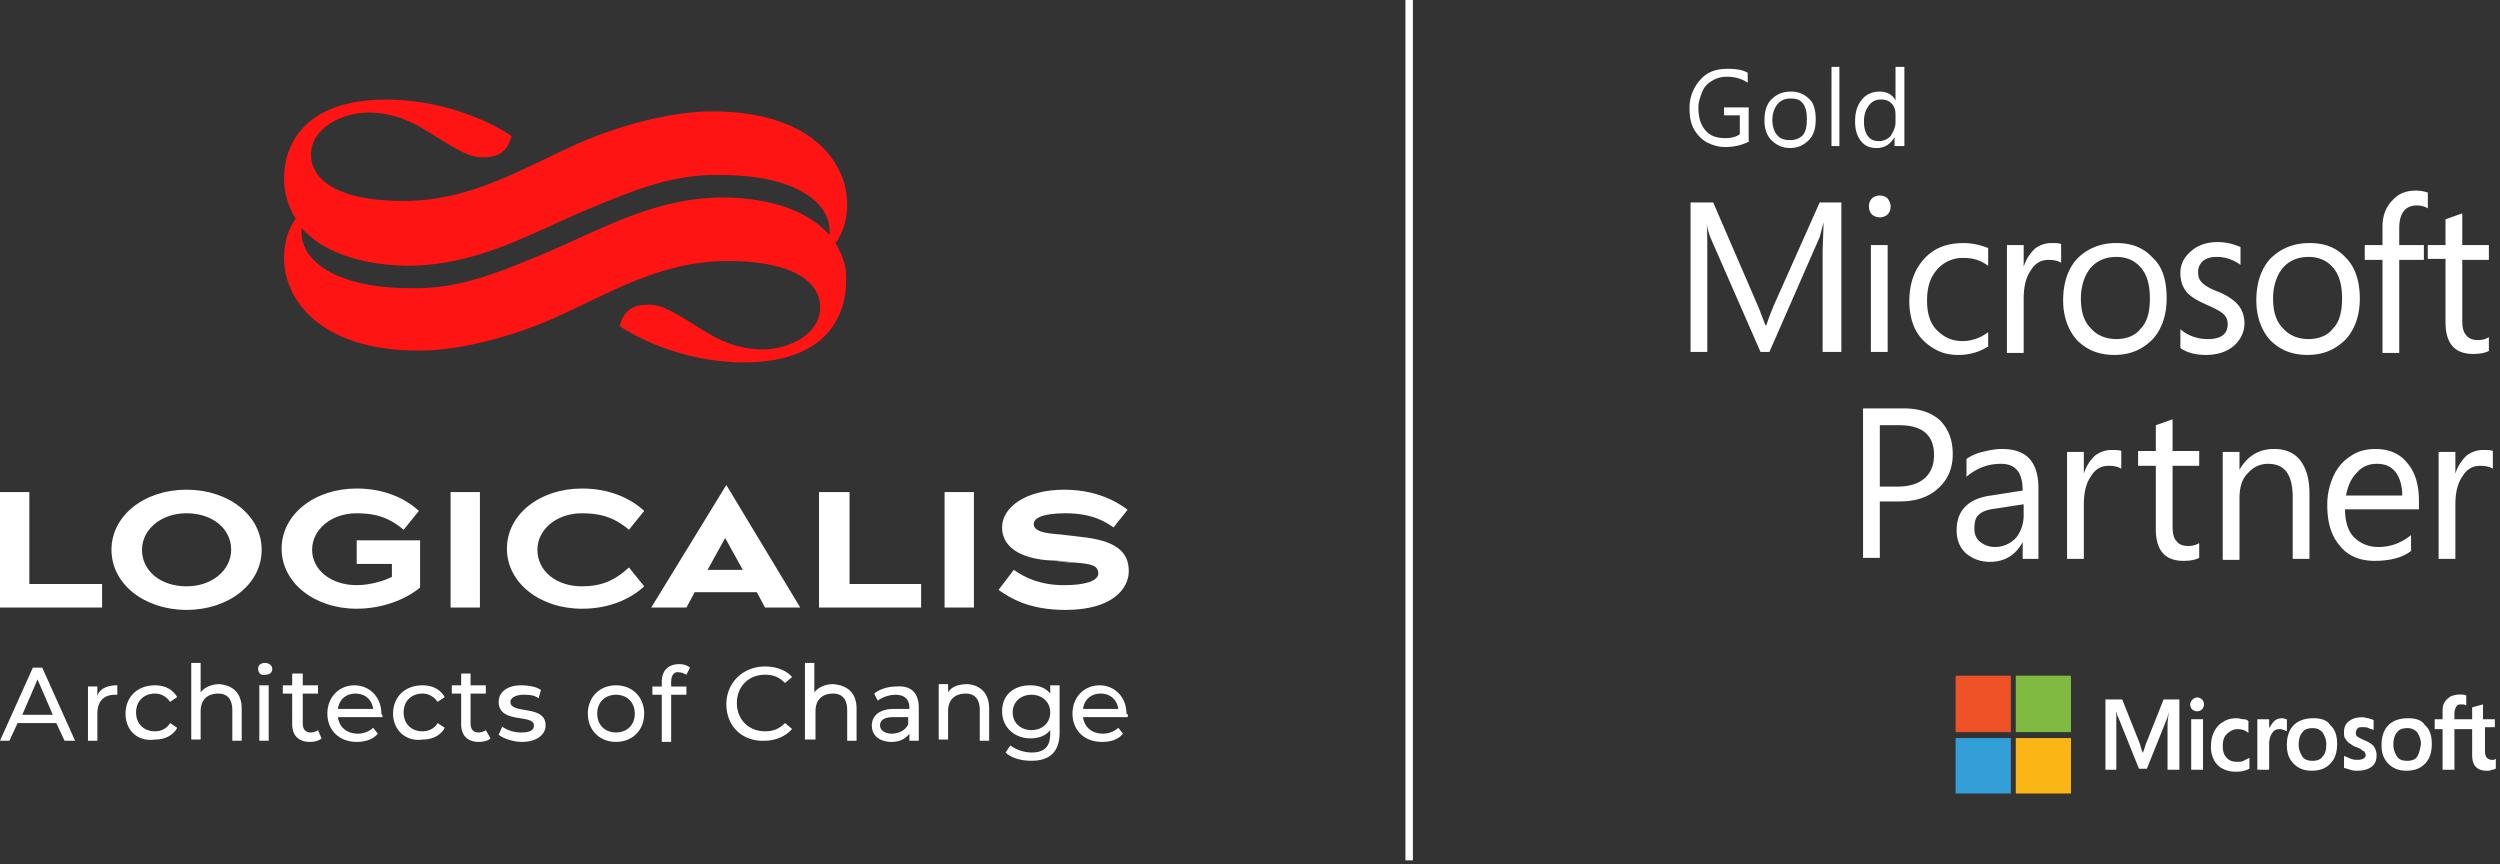 <svg xmlns="http://www.w3.org/2000/svg" width="214" height="74" fill="none"  xmlns:v="https://vecta.io/nano"><rect width="100%" height="100%" fill="#333333" stroke="none"/><g fill="#fff"><path d="M41.081 42.119H38.57v9.887h2.511v-9.887zm42.286 0h-2.511v9.887h2.511v-9.887zM2.511 49.988v-7.869H0v9.887h8.739v-2.018H2.511zm59.663-8.474l-6.428 10.492h3.013l.703-1.312h5.323l.703 1.312h3.013l-6.328-10.492zm-1.607 7.264l1.507-2.724 1.507 2.724h-3.013zm35.958-5.145c-.301-.202-2.109-1.715-5.424-1.715s-5.323 1.513-5.323 3.228c0 2.018 2.21 2.724 4.118 2.825.703 0 1.406.101 2.31.202 1.105.101 1.808.202 1.808.908s-1.306 1.009-2.913 1.009c-2.009 0-3.315-.605-4.319-1.311l-1.306 1.715c1.004.706 2.611 1.715 5.725 1.715 4.018 0 5.424-1.816 5.424-3.329 0-1.715-1.205-2.623-4.118-2.926l-1.708-.202c-1.507-.101-2.31-.303-2.31-.908 0-.505.804-.908 2.712-.908 2.411 0 3.515.807 4.118 1.211l1.205-1.513zm-23.804 6.355v-7.869h-2.612v9.887h8.739v-2.018h-6.127zm-56.75-8.071c-3.616 0-6.428 2.219-6.428 5.145s2.812 5.145 6.428 5.145 6.428-2.219 6.428-5.145-2.812-5.145-6.428-5.145zm0 8.273c-2.21 0-3.817-1.312-3.817-3.127 0-1.715 1.607-3.127 3.817-3.127s3.817 1.312 3.817 3.127c0 1.715-1.607 3.127-3.817 3.127zm19.987-3.935h-5.424v2.018h3.013v1.11c-.603.303-1.808.706-3.013.706-2.21 0-3.817-1.311-3.817-3.026s1.607-3.127 3.817-3.127c1.507 0 2.712.303 4.018 1.412l1.306-1.614c-1.205-1.11-3.013-1.917-5.324-1.917-3.616 0-6.428 2.22-6.428 5.145s2.812 5.145 6.428 5.145c2.21 0 4.219-.807 5.424-1.816v-4.035z"/><path d="M49.819 50.19c-2.21 0-3.817-1.312-3.817-3.127 0-1.715 1.607-3.127 3.817-3.127 1.507 0 2.712.303 4.018 1.412l1.306-1.614c-1.205-1.11-3.013-1.917-5.323-1.917-3.616 0-6.428 2.22-6.428 5.145s2.812 5.145 6.428 5.145c2.31 0 4.118-.807 5.323-1.917l-1.306-1.614c-1.306 1.211-2.511 1.614-4.018 1.614zm42.288-2.018c-.603 0-1.406-.101-2.009-.202l2.009.202z"/></g><path d="M71.517 20.833c.502-.706 1.004-1.816 1.004-3.329 0-3.632-3.114-7.97-11.551-7.97-3.817 0-8.538 1.412-11.651 2.825-4.721 2.119-9.04 4.843-14.765 4.843-6.328 0-7.935-2.22-7.935-3.935 0-2.421 2.812-3.632 4.922-3.632 1.306 0 2.913.303 4.721 1.412 2.21 1.312 3.616 2.421 5.022 2.421 1.306 0 2.109-.403 2.511-1.816-1.105-.807-5.324-3.127-10.747-3.127-7.433 0-8.739 4.338-8.739 6.759 0 1.11.301 2.32 1.004 3.43-.502.706-1.004 1.816-1.004 3.329 0 3.632 3.114 7.97 11.551 7.97 3.817 0 8.538-1.412 11.651-2.825 4.721-2.119 9.04-4.842 14.765-4.842 6.328 0 7.935 2.219 7.935 3.934 0 2.421-2.812 3.632-4.922 3.632-1.306 0-2.913-.303-4.721-1.412-2.21-1.311-3.616-2.421-5.022-2.421-1.306 0-2.109.403-2.511 1.816 1.105.807 5.323 3.127 10.647 3.127 7.433 0 8.739-4.439 8.739-6.86.1-1.009-.201-2.219-.904-3.329zm-9.442-3.934c-6.027 0-10.346 2.623-15.569 4.843-3.917 1.614-7.232 3.026-11.35 2.926-6.529 0-9.341-2.421-9.341-4.742v-.404c1.507 1.715 4.419 3.127 8.939 3.228 6.027 0 10.346-2.623 15.569-4.842 3.917-1.614 7.232-3.027 11.35-2.926 6.529 0 9.341 2.421 9.341 4.742v.404c-1.607-1.816-4.419-3.127-8.939-3.228z" fill="#ff1414"/><path d="M4.821 61.893H1.507l-.703 1.513H0l2.812-6.255h.804l2.812 6.255h-.904l-.703-1.513zm-.301-.706L3.214 58.16l-1.306 3.027H4.52zm5.522-2.523v.807h-.201c-.904 0-1.507.504-1.507 1.614v2.32H7.53v-4.641h.804v.807c.201-.605.804-.908 1.708-.908zm.704 2.421c0-1.412 1.004-2.421 2.511-2.421.804 0 1.507.303 1.908 1.009l-.603.404c-.301-.404-.703-.706-1.306-.706-.904 0-1.607.605-1.607 1.614s.703 1.614 1.607 1.614c.502 0 1.004-.202 1.306-.706l.603.404c-.301.605-1.005 1.009-1.908 1.009-1.507.202-2.511-.807-2.511-2.22zm9.944-.403v2.724h-.803v-2.623c0-.908-.402-1.412-1.205-1.412-.904 0-1.507.504-1.507 1.513v2.421h-.804v-6.558h.804v2.522c.301-.404.904-.706 1.607-.706 1.105.101 1.908.706 1.908 2.119zm1.408-3.43c0-.303.201-.504.603-.504.301 0 .603.202.603.504s-.201.504-.603.504c-.402.101-.603-.202-.603-.504zm.1 1.412h.803v4.742h-.803v-4.742zm5.324 4.54c-.201.202-.603.303-1.004.303-.904 0-1.507-.504-1.507-1.513V59.37h-.804v-.706h.804v-1.009h.904v1.009h1.306v.706h-1.306v2.522c0 .504.201.807.703.807.201 0 .502-.101.603-.202l.301.706zm5.222-1.816h-3.817c.101.807.703 1.412 1.708 1.412.502 0 1.004-.202 1.306-.505l.402.505c-.402.504-1.105.706-1.808.706-1.507 0-2.511-1.009-2.511-2.421s1.005-2.421 2.31-2.421 2.31 1.009 2.31 2.421c.1.101.1.202.1.303zm-3.817-.706h3.013c-.1-.807-.703-1.312-1.507-1.312s-1.406.504-1.507 1.312zm4.721.403c0-1.412 1.005-2.421 2.511-2.421.803 0 1.507.303 1.908 1.009l-.603.404c-.301-.404-.703-.706-1.306-.706-.904 0-1.607.605-1.607 1.614s.703 1.614 1.607 1.614c.502 0 1.004-.202 1.306-.706l.603.404c-.301.605-1.004 1.009-1.908 1.009-1.406.202-2.511-.807-2.511-2.22zm8.339 2.119c-.201.202-.603.303-1.004.303-.904 0-1.507-.504-1.507-1.513V59.37h-.803v-.706h.803v-1.009h.804v1.009h1.306v.706H40.28v2.522c0 .504.201.807.703.807.201 0 .502-.101.603-.202l.402.706zm.701-.303l.301-.706c.402.303 1.005.504 1.607.504.804 0 1.105-.202 1.105-.605 0-1.009-3.013-.101-3.013-2.018 0-.807.703-1.412 1.908-1.412.603 0 1.306.101 1.708.404l-.201.706c-.402-.303-.904-.303-1.306-.303-.703 0-1.105.303-1.105.605 0 1.11 3.013.202 3.013 2.018 0 .807-.803 1.412-2.009 1.412-.804 0-1.607-.303-2.009-.605zm7.632-1.816c0-1.412 1.004-2.421 2.411-2.421s2.411 1.009 2.411 2.421-1.005 2.421-2.411 2.421-2.411-1.009-2.411-2.421zm4.018 0c0-1.009-.703-1.614-1.607-1.614s-1.607.605-1.607 1.614.703 1.614 1.607 1.614 1.607-.605 1.607-1.614zm3.113-2.723v.403h1.306v.706h-1.306v4.035h-.803v-4.035h-.803v-.706h.803v-.403c0-.908.502-1.513 1.507-1.513.301 0 .703.101.904.303l-.301.605c-.201-.101-.402-.202-.603-.202-.402-.101-.703.202-.703.807zm4.725 1.916c0-1.816 1.406-3.228 3.315-3.228.904 0 1.808.303 2.31.908l-.603.504c-.502-.504-1.004-.706-1.708-.706-1.406 0-2.411 1.009-2.411 2.421s1.004 2.421 2.411 2.421c.703 0 1.205-.202 1.708-.706l.603.504c-.502.605-1.406 1.009-2.31 1.009-1.908.101-3.315-1.211-3.315-3.127zm11.146.404v2.724h-.803v-2.623c0-.908-.402-1.412-1.205-1.412-.904 0-1.507.504-1.507 1.513v2.421h-.904v-6.558h.804v2.522c.301-.404.904-.706 1.607-.706 1.205.101 2.009.706 2.009 2.119zm5.325-.101v2.825h-.803v-.605c-.301.404-.804.706-1.507.706-1.004 0-1.707-.504-1.707-1.412 0-.706.502-1.412 1.908-1.412h1.306v-.101c0-.706-.402-1.11-1.205-1.11a2.7 2.7 0 0 0-1.507.504l-.301-.605c.502-.404 1.205-.605 1.908-.605 1.205-.101 1.908.504 1.908 1.816zm-.904 1.412v-.605h-1.306c-.804 0-1.105.303-1.105.706s.402.706 1.004.706 1.205-.303 1.406-.807zm6.928-1.311v2.724h-.803v-2.623c0-.908-.402-1.412-1.205-1.412-.904 0-1.507.504-1.507 1.513v2.421h-.803v-4.742h.803v.706c.301-.504.904-.706 1.707-.706 1.004.101 1.808.706 1.808 2.119zm6.032-2.018V62.7c0 1.614-.803 2.421-2.411 2.421-.803 0-1.707-.202-2.21-.706l.402-.605a3.22 3.22 0 0 0 1.808.605c1.105 0 1.607-.504 1.607-1.614v-.303c-.402.504-1.004.706-1.707.706-1.306 0-2.411-.908-2.411-2.32s1.005-2.219 2.411-2.219c.703 0 1.306.202 1.707.706v-.706h.803zm-.803 2.32c0-.908-.703-1.513-1.607-1.513s-1.607.605-1.607 1.513.703 1.513 1.607 1.513 1.607-.605 1.607-1.513zm6.626.404h-3.817c.1.807.703 1.412 1.708 1.412.502 0 1.004-.202 1.306-.505l.402.505c-.402.504-1.004.706-1.808.706-1.507 0-2.511-1.009-2.511-2.421s1.004-2.421 2.31-2.421 2.31 1.009 2.31 2.421c.201.101.1.202.1.303zm-3.817-.706h3.013c-.1-.807-.703-1.312-1.507-1.312s-1.406.504-1.507 1.312z" fill="#fff"/><path d="M120.625 0v73.646" stroke="#fff" stroke-width=".637"/><path d="M157.451 30.128h-1.434v-8.644l.084-2.457-.337 1.271-4.303 9.83h-.76l-4.303-9.83c-.084-.254-.253-.678-.337-1.356.084.508.084 1.356.084 2.542v8.644h-1.434V17.332h1.94l3.882 8.983.59 1.525h.084c.254-.848.507-1.356.591-1.61l3.966-8.898h1.856v12.796m3.964 0h-1.435v-9.152h1.435v9.152zm.253-12.457c0 .254-.085.509-.253.678s-.422.254-.675.254-.507-.085-.675-.254-.254-.424-.254-.678.085-.508.254-.678.421-.254.675-.254.506.085.675.254c.168.254.253.424.253.678zm8.266 12.034c-.675.424-1.519.678-2.447.678-.844 0-1.519-.169-2.194-.593s-1.181-.932-1.518-1.61-.506-1.525-.506-2.373c0-1.525.421-2.712 1.265-3.644s1.941-1.356 3.375-1.356c.759 0 1.434.169 2.109.424v1.525c-.675-.508-1.35-.678-2.109-.678a2.88 2.88 0 0 0-2.278 1.017c-.591.678-.844 1.525-.844 2.627s.253 1.949.844 2.542 1.265.932 2.194.932c.759 0 1.518-.254 2.193-.763v1.271m6.246-7.203c-.253-.169-.59-.254-1.096-.254-.675 0-1.182.339-1.519.932-.422.593-.591 1.441-.591 2.373v4.661h-1.434v-9.237h1.434v1.864c.169-.593.507-1.102.928-1.525.422-.339.928-.508 1.435-.508.337 0 .675 0 .843.085v1.61m7.597 3.05c0-1.186-.253-2.034-.759-2.627s-1.181-.932-2.109-.932-1.688.339-2.194.932-.844 1.525-.844 2.627.253 1.949.844 2.542c.506.593 1.265.932 2.194.932s1.687-.339 2.109-.932c.506-.509.759-1.356.759-2.542zm1.434 0c0 1.441-.421 2.627-1.181 3.474-.843.847-1.856 1.356-3.29 1.356-1.35 0-2.363-.424-3.206-1.271-.76-.847-1.182-2.034-1.182-3.39 0-1.525.422-2.712 1.182-3.559.843-.847 1.94-1.356 3.375-1.356 1.349 0 2.362.424 3.121 1.271.844.763 1.181 1.949 1.181 3.474zm6.661 2.119c0 .763-.338 1.441-.928 1.949s-1.435.763-2.363.763c-.843 0-1.603-.169-2.193-.593v-1.61c.675.593 1.518.847 2.362.847 1.097 0 1.687-.424 1.687-1.271 0-.339-.084-.593-.337-.847s-.759-.509-1.519-.847-1.35-.678-1.687-1.102-.506-.932-.506-1.61c0-.763.337-1.356.928-1.864s1.35-.763 2.278-.763c.675 0 1.35.169 1.94.424v1.525c-.59-.424-1.265-.678-2.025-.678-.506 0-.843.085-1.181.339-.253.254-.422.508-.422.932s.085.678.338.932.675.508 1.35.763c.843.339 1.434.763 1.771 1.186s.507.932.507 1.525zm8.356-2.119c0-1.186-.253-2.034-.759-2.627s-1.182-.932-2.11-.932-1.687.339-2.193.932-.844 1.525-.844 2.627.253 1.949.844 2.542c.506.593 1.265.932 2.193.932s1.688-.339 2.11-.932c.506-.509.759-1.356.759-2.542zm1.519 0c0 1.441-.422 2.627-1.182 3.474-.843.847-1.856 1.356-3.29 1.356-1.35 0-2.362-.424-3.206-1.271-.76-.847-1.181-2.034-1.181-3.39 0-1.525.421-2.712 1.181-3.559.844-.847 1.94-1.356 3.375-1.356 1.35 0 2.362.424 3.121 1.271.76.763 1.182 1.949 1.182 3.474zm5.822-7.711c-.254-.169-.591-.254-.928-.254-1.013 0-1.519.678-1.519 1.949v1.441h2.109v1.271h-2.109v7.966h-1.434v-7.966h-1.519v-1.271h1.519v-1.525c0-.932.253-1.695.843-2.288.506-.593 1.181-.848 2.025-.848.422 0 .759.085 1.013.169v1.356zm5.225 12.202c-.337.17-.759.254-1.35.254-1.603 0-2.362-.932-2.362-2.712v-5.423h-1.519v-1.186h1.519v-2.203l1.434-.508v2.712h2.278v1.271h-2.278v5.169c0 .593.085 1.017.338 1.271.169.254.506.424 1.012.424.338 0 .675-.085.928-.254v1.186m-47.496 8.897c0-1.695-1.012-2.542-2.953-2.542h-1.687v5.254h1.519c1.012 0 1.771-.254 2.278-.678.59-.508.843-1.186.843-2.034zm1.603-.085c0 1.271-.422 2.203-1.265 2.966s-1.941 1.102-3.291 1.102h-1.687v4.83h-1.434V34.959h3.459c1.35 0 2.362.339 3.121 1.017.675.678 1.097 1.61 1.097 2.881zm5.987 4.322l-2.194.339c-.759.085-1.265.254-1.518.508-.338.254-.422.678-.422 1.271 0 .424.169.847.506 1.102a2.07 2.07 0 0 0 1.266.424c.675 0 1.265-.254 1.772-.763.421-.508.674-1.186.674-1.949v-.932h-.084zm1.434 4.661h-1.434v-1.441c-.59 1.102-1.519 1.695-2.784 1.695a3.07 3.07 0 0 1-2.109-.763c-.507-.509-.76-1.102-.76-1.949 0-1.695 1.013-2.712 2.953-2.966l2.7-.424c0-1.525-.59-2.288-1.856-2.288-1.097 0-2.025.339-2.953 1.102V39.28a4.14 4.14 0 0 1 1.35-.593c.675-.169 1.181-.254 1.687-.254 2.11 0 3.122 1.102 3.122 3.39v6.017m7.091-7.712c-.253-.169-.591-.254-1.097-.254-.675 0-1.181.339-1.519.932-.422.593-.59 1.441-.59 2.373v4.661h-1.435v-9.152h1.435v1.864c.168-.593.506-1.102.928-1.525.422-.339.928-.508 1.434-.508.338 0 .675 0 .844.085v1.525m6.669 7.626c-.338.169-.76.254-1.35.254-1.603 0-2.363-.932-2.363-2.712v-5.423h-1.518v-1.271h1.518V36.4l1.435-.508v2.712h2.278v1.271h-2.278v5.169c0 .593.084 1.017.337 1.271.169.254.506.424 1.012.424.338 0 .675-.085.929-.254v1.271zm9.439.084h-1.434v-5.254c0-1.949-.675-2.881-2.109-2.881-.675 0-1.266.254-1.772.847-.506.508-.675 1.271-.675 2.119v5.254h-1.434v-9.237h1.434v1.525c.675-1.186 1.687-1.78 2.953-1.78 1.012 0 1.772.339 2.278 1.017s.759 1.61.759 2.796v5.593zm7.937-5.508c0-.847-.253-1.525-.591-1.949-.421-.508-.928-.678-1.603-.678s-1.265.254-1.687.763c-.506.508-.759 1.102-.928 1.949h4.809v-.085zm1.434 1.271h-6.327c0 1.017.253 1.864.759 2.373s1.181.848 2.109.848c1.013 0 1.941-.339 2.784-1.017v1.356c-.759.593-1.856.847-3.121.847s-2.278-.424-2.953-1.271c-.76-.847-1.097-2.034-1.097-3.474a5.82 5.82 0 0 1 .506-2.457c.337-.762.844-1.356 1.519-1.78.59-.424 1.35-.593 2.109-.593 1.181 0 2.109.424 2.7 1.186.675.763 1.012 1.864 1.012 3.22v.763zm6.325-3.474c-.253-.169-.59-.254-1.096-.254-.675 0-1.182.339-1.519.932-.422.593-.591 1.441-.591 2.373v4.661h-1.434v-9.152h1.434v1.864c.169-.593.507-1.102.928-1.525.422-.339.929-.508 1.435-.508.337 0 .675 0 .843.085v1.525m-29.7 23.557l-.253.763c-.085-.169-.169-.424-.253-.763l-1.519-3.813h-1.434v6.017h.928v-5c.084.254.084.424.168.508l1.772 4.407h.675l1.772-4.407c0-.085.084-.339.084-.508 0 .424-.084.847-.084 1.102v3.898h1.012v-6.017h-1.35l-1.518 3.813zm3.88 2.203h1.013v-4.322h-1.013v4.322zm.505-6.186a.65.65 0 0 0-.591.593.65.65 0 0 0 .169.424c.085.085.253.169.422.169s.338-.085.422-.169a.65.65 0 0 0 .169-.424.65.65 0 0 0-.169-.424.64.64 0 0 0-.422-.169zm3.971 1.864c-.169 0-.337-.085-.591-.085-.421 0-.843.085-1.181.339-.337.17-.59.509-.759.847s-.253.763-.253 1.271a2.35 2.35 0 0 0 .253 1.102 1.66 1.66 0 0 0 .759.763c.338.169.675.254 1.097.254.506 0 .844-.085 1.181-.254v-.932l-.506.254c-.169.085-.337.085-.506.085-.422 0-.675-.085-.928-.339s-.338-.593-.338-1.017.085-.763.338-1.017.59-.424.928-.424.675.085.928.339v-1.017c-.084-.085-.169-.169-.422-.169zm3.294-.084c-.253 0-.506.085-.675.254s-.253.339-.422.593v-.763h-1.012v4.322h1.012v-2.203c0-.339.084-.678.253-.932s.338-.339.675-.339c.084 0 .169 0 .338.085.084 0 .168.085.253.085v-1.017c-.085 0-.253-.085-.422-.085zm3.455 3.304c-.168.254-.506.339-.843.339s-.675-.085-.844-.339-.338-.593-.338-1.017.085-.847.338-1.102c.169-.254.506-.339.844-.339s.59.085.843.339c.169.254.338.593.338 1.017 0 .508-.085.847-.338 1.102zm-.759-3.305c-.675 0-1.266.169-1.688.593s-.59 1.017-.59 1.695.169 1.186.59 1.61.929.593 1.519.593c.675 0 1.181-.169 1.603-.593s.591-1.017.591-1.695-.169-1.271-.591-1.61c-.253-.424-.759-.593-1.434-.593zm4.304 1.865c-.338-.169-.506-.254-.591-.339s-.084-.169-.084-.339a.64.64 0 0 1 .169-.339c.084-.085.253-.085.422-.085s.337 0 .506.085.337.085.422.169v-.847c-.085-.085-.254-.085-.422-.169-.169 0-.338-.085-.506-.085-.507 0-.844.085-1.182.339s-.422.593-.422.932c0 .17 0 .424.085.508.084.169.169.254.337.424.169.085.338.254.591.339s.422.169.506.254.169.085.253.169c0 .085.085.169.085.254 0 .254-.253.424-.675.424-.169 0-.338 0-.591-.085-.169-.085-.422-.169-.591-.254v1.017c.169.085.338.085.507.169a1.64 1.64 0 0 0 .59.085c.506 0 .928-.085 1.266-.339s.422-.593.422-1.017c0-.254-.085-.508-.253-.763-.169-.17-.422-.339-.844-.509zm4.561 1.441c-.169.254-.506.339-.844.339s-.675-.085-.844-.339-.337-.593-.337-1.017.084-.847.337-1.102c.169-.254.507-.339.844-.339a1.08 1.08 0 0 1 .844.339c.168.254.337.593.337 1.017-.084.509-.169.847-.337 1.102zm-.76-3.305c-.675 0-1.265.169-1.687.593s-.591 1.017-.591 1.695.169 1.186.591 1.61.928.593 1.519.593c.675 0 1.181-.169 1.603-.593s.59-1.017.59-1.695-.168-1.271-.59-1.61c-.253-.424-.76-.593-1.435-.593zm7.42.932v-.847h-1.013v-1.271l-.928.254v1.017h-1.518v-.508c0-.254.084-.424.168-.593s.253-.169.422-.169.253 0 .422.085v-.847c-.169-.085-.337-.085-.591-.085a2.01 2.01 0 0 0-.759.169c-.253.169-.422.339-.506.509-.169.254-.169.508-.169.847v.593h-.675v.847h.675v3.474h1.013v-3.474h1.518v2.203c0 .932.422 1.356 1.266 1.356.169 0 .253 0 .422-.085.168 0 .253-.085.337-.085v-.847c-.084 0-.084.085-.169.085h-.168c-.169 0-.338-.085-.422-.169s-.169-.254-.169-.593v-2.034h.844" fill="#fff"/><path d="M172.127 62.669h-4.725v-4.83h4.725v4.83z" fill="#ef5226"/><path d="M177.276 62.669h-4.725v-4.83h4.725v4.83z" fill="#80ba41"/><path d="M172.127 67.923h-4.725v-4.745h4.725v4.746z" fill="#339fd9"/><path d="M177.276 67.923h-4.725v-4.746h4.725v4.746z" fill="#fbb615"/><path d="M149.772 12.078c-.591.339-1.35.508-2.11.508-.59 0-1.096-.17-1.603-.424-.422-.254-.843-.678-1.097-1.186s-.337-1.017-.337-1.695a3.54 3.54 0 0 1 .928-2.458c.591-.678 1.35-.932 2.362-.932.675 0 1.266.085 1.688.339v.847c-.506-.339-1.097-.508-1.772-.508a2.37 2.37 0 0 0-1.265.339c-.421.254-.675.508-.844.932s-.338.847-.338 1.356c0 .847.169 1.441.591 1.949s1.012.678 1.687.678c.507 0 .928-.085 1.266-.339v-1.61h-1.35v-.678h2.109v2.881m4.98-1.863c0-.593-.084-1.017-.337-1.356s-.591-.424-1.097-.424c-.422 0-.844.169-1.097.508s-.422.763-.422 1.356c0 .508.169 1.017.422 1.271.253.339.675.424 1.097.424.506 0 .843-.169 1.097-.424.253-.339.337-.763.337-1.356zm.759 0c0 .763-.168 1.356-.59 1.779s-.928.678-1.603.678-1.181-.254-1.603-.678-.591-1.017-.591-1.695c0-.763.169-1.356.591-1.78s.928-.678 1.687-.678c.675 0 1.181.254 1.603.678.338.339.506.932.506 1.695zm2.026 2.288h-.675V5.723h.675v6.779zm4.804-2.034V9.79c0-.339-.084-.678-.337-.932s-.507-.339-.928-.339a1.2 1.2 0 0 0-1.013.508c-.253.339-.422.763-.422 1.356 0 .508.085.932.338 1.271s.59.424.928.424c.422 0 .759-.17 1.012-.424.253-.424.422-.763.422-1.186zm.675 2.034h-.759v-.763c-.338.593-.844.932-1.519.932-.591 0-1.012-.17-1.35-.593s-.506-.932-.506-1.695.169-1.356.59-1.864c.338-.424.844-.678 1.519-.678.591 0 1.097.254 1.35.763V5.723h.759v6.779" fill="#fff"/></svg>